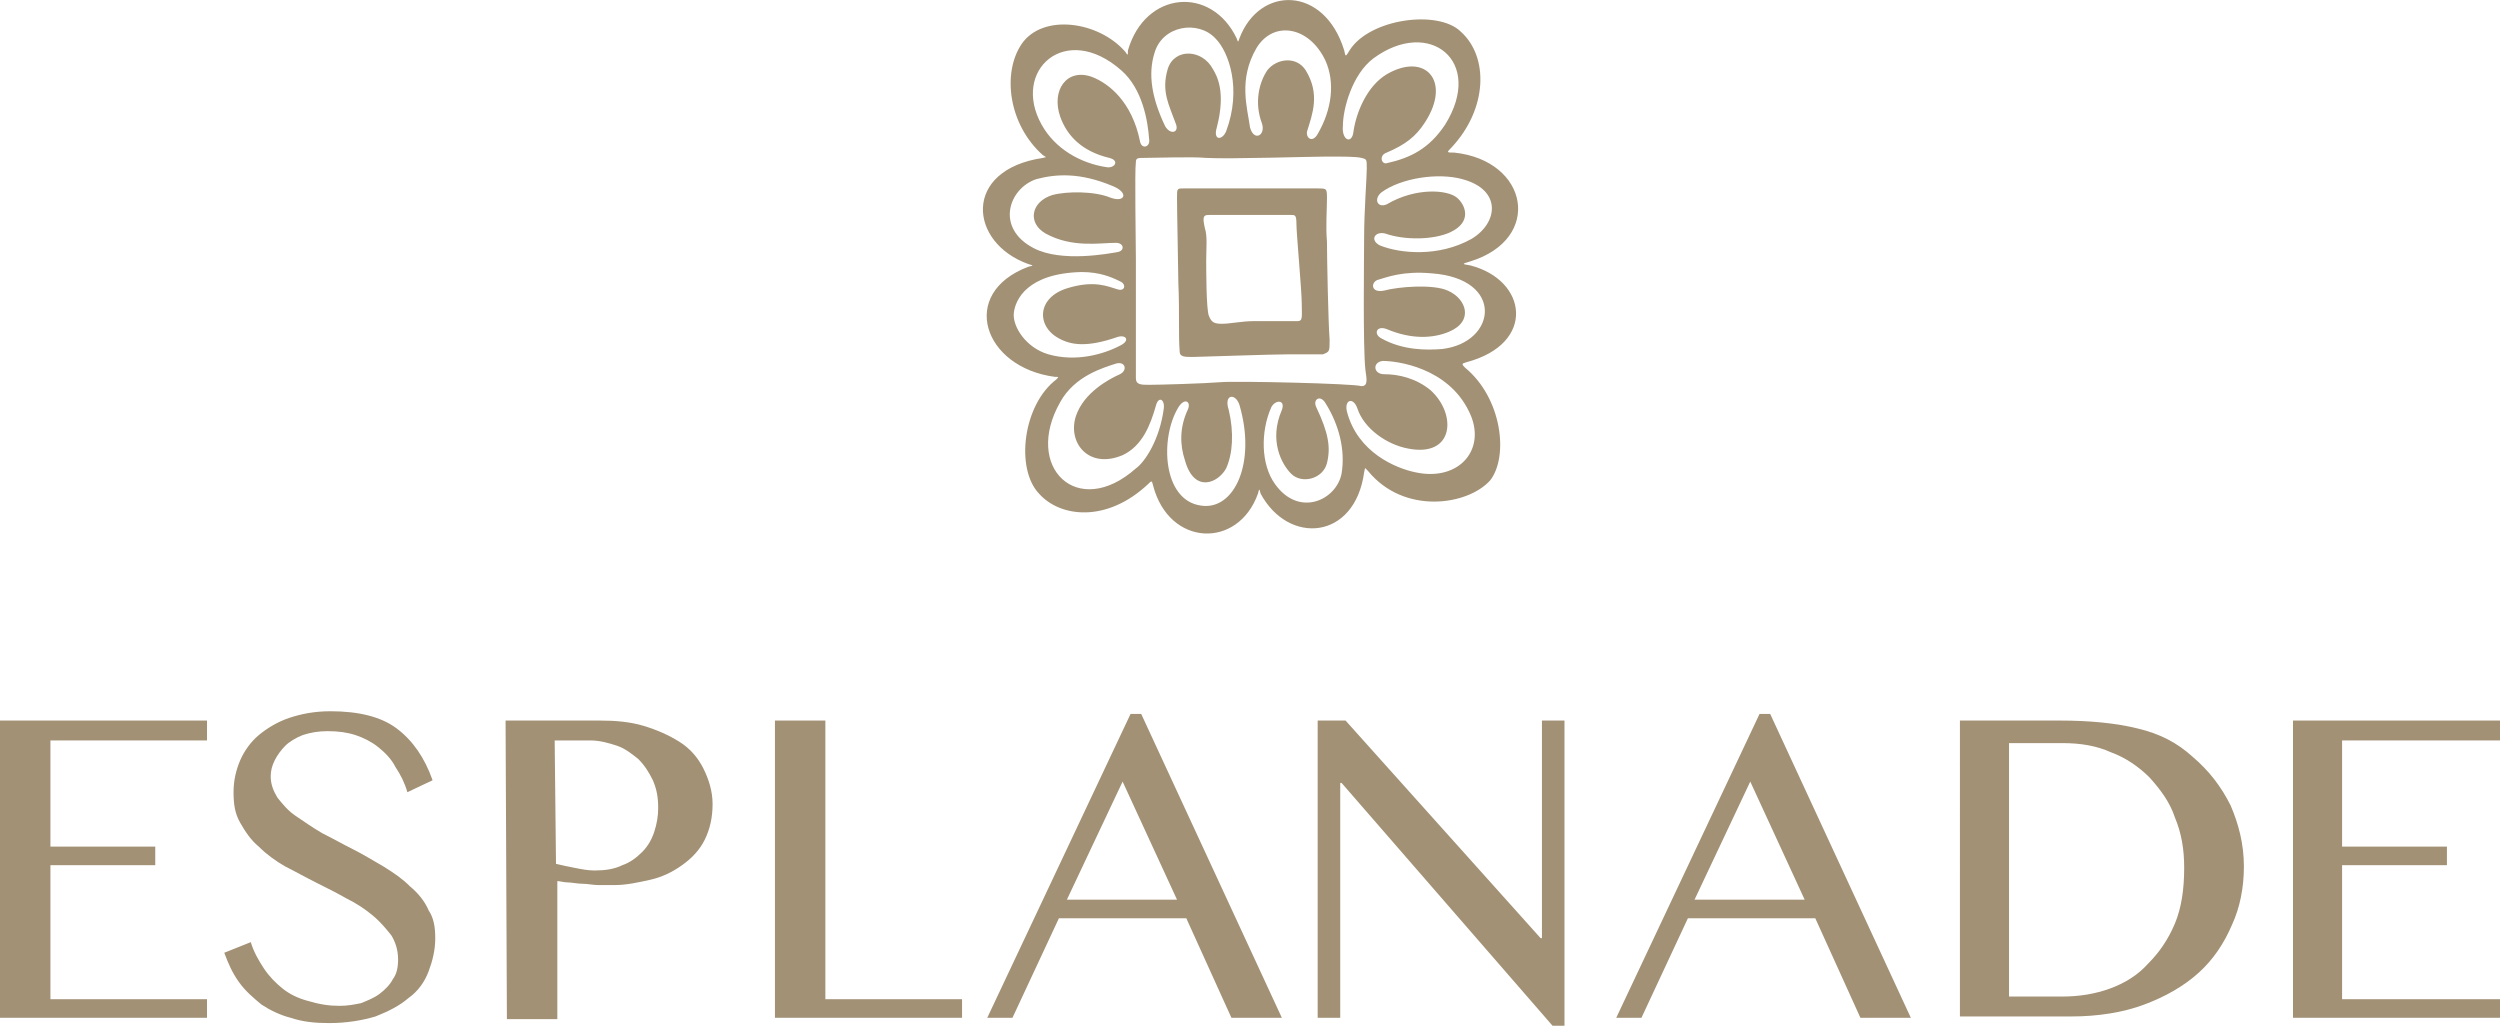 <?xml version="1.0" encoding="utf-8"?>
<!-- Generator: Adobe Illustrator 24.0.3, SVG Export Plug-In . SVG Version: 6.00 Build 0)  -->
<svg version="1.1" id="Logo" xmlns="http://www.w3.org/2000/svg" xmlns:xlink="http://www.w3.org/1999/xlink" x="0px" y="0px"
	 viewBox="0 0 188.4 77.3" style="enable-background:new 0 0 188.4 77.3;" xml:space="preserve">
<style type="text/css">
	.st0{fill:#A29175;}
</style>
<g>
	<g>
		<polygon class="st0" points="15.6,54.3 15.6,55.8 3.8,55.8 3.8,63.8 11.7,63.8 11.7,65.2 3.8,65.2 3.8,75.3 15.6,75.3 15.6,76.7 
			0,76.7 0,54.3 		"/>
		<path class="st0" d="M25.6,75.8c0.6,0,1.1-0.1,1.6-0.2c0.5-0.2,1-0.4,1.4-0.7c0.4-0.3,0.8-0.7,1-1.1c0.3-0.4,0.4-0.9,0.4-1.5
			c0-0.7-0.2-1.3-0.5-1.8c-0.4-0.5-0.8-1-1.4-1.5s-1.2-0.9-2-1.3c-0.7-0.4-1.5-0.8-2.3-1.2c-0.8-0.4-1.5-0.8-2.3-1.2
			c-0.7-0.4-1.4-0.9-2-1.5c-0.6-0.5-1-1.1-1.4-1.8s-0.5-1.4-0.5-2.3c0-0.9,0.2-1.7,0.5-2.4s0.8-1.4,1.4-1.9s1.4-1,2.3-1.3
			s1.9-0.5,3.1-0.5c2.1,0,3.8,0.4,5,1.3c1.2,0.9,2.1,2.2,2.7,3.9l-1.9,0.9c-0.2-0.7-0.5-1.3-0.9-1.9c-0.3-0.6-0.8-1.1-1.3-1.5
			s-1.1-0.7-1.7-0.9s-1.3-0.3-2.1-0.3c-0.7,0-1.3,0.1-1.9,0.3c-0.5,0.2-1,0.5-1.3,0.8s-0.6,0.7-0.8,1.1c-0.2,0.4-0.3,0.8-0.3,1.2
			c0,0.6,0.2,1.1,0.5,1.6c0.4,0.5,0.8,1,1.4,1.4s1.3,0.9,2,1.3c0.8,0.4,1.5,0.8,2.3,1.2s1.6,0.9,2.3,1.3c0.8,0.5,1.4,0.9,2,1.5
			c0.6,0.5,1.1,1.1,1.4,1.8c0.4,0.6,0.5,1.3,0.5,2.1c0,0.9-0.2,1.7-0.5,2.5s-0.8,1.5-1.5,2c-0.7,0.6-1.5,1-2.5,1.4
			c-1,0.3-2.2,0.5-3.5,0.5c-1.1,0-2-0.1-2.9-0.4c-0.8-0.2-1.6-0.6-2.2-1c-0.6-0.5-1.2-1-1.7-1.7s-0.8-1.4-1.1-2.2l2-0.8
			c0.2,0.7,0.6,1.4,1,2s0.9,1.1,1.4,1.5s1.1,0.7,1.8,0.9C24.1,75.7,24.8,75.8,25.6,75.8L25.6,75.8z"/>
		<path class="st0" d="M38.1,54.3h7.1c1.2,0,2.3,0.1,3.3,0.4c1,0.3,1.9,0.7,2.7,1.2s1.4,1.2,1.8,2c0.4,0.8,0.7,1.7,0.7,2.7
			s-0.2,1.9-0.6,2.7c-0.4,0.8-1,1.4-1.7,1.9s-1.5,0.9-2.4,1.1s-1.8,0.4-2.7,0.4c-0.4,0-0.8,0-1.2,0s-0.8-0.1-1.2-0.1
			s-0.8-0.1-1.1-0.1s-0.6-0.1-0.8-0.1v10.4h-3.8L38.1,54.3L38.1,54.3z M41.9,65.1c0.4,0.1,0.9,0.2,1.4,0.3c0.5,0.1,1,0.2,1.5,0.2
			c0.8,0,1.5-0.1,2.1-0.4c0.6-0.2,1.1-0.6,1.5-1s0.7-0.9,0.9-1.5s0.3-1.2,0.3-1.8c0-0.8-0.1-1.4-0.4-2.1c-0.3-0.6-0.6-1.1-1.1-1.6
			c-0.5-0.4-1-0.8-1.6-1s-1.3-0.4-2-0.4h-2.7L41.9,65.1L41.9,65.1z"/>
		<polygon class="st0" points="58.4,54.3 62.2,54.3 62.2,75.3 72.5,75.3 72.5,76.7 58.4,76.7 		"/>
		<path class="st0" d="M86,53.8l10.6,22.9h-3.8l-3.4-7.5h-9.6l-3.5,7.5h-1.9l10.8-22.9L86,53.8L86,53.8z M80.4,67.8h8.3l-4.1-8.9
			L80.4,67.8L80.4,67.8z"/>
		<polygon class="st0" points="99.3,54.3 101.4,54.3 116.1,70.7 116.2,70.7 116.2,54.3 117.9,54.3 117.9,77.3 117,77.3 101.1,59 
			101,59 101,76.7 99.3,76.7 		"/>
		<path class="st0" d="M133.4,53.8L144,76.7h-3.8l-3.4-7.5h-9.6l-3.5,7.5h-1.9l10.8-22.9L133.4,53.8L133.4,53.8z M127.7,67.8h8.3
			l-4.1-8.9L127.7,67.8L127.7,67.8z"/>
		<path class="st0" d="M147.7,54.3h7.5c2.3,0,4.3,0.2,5.9,0.6c1.7,0.4,3,1.1,4.1,2.1c1.3,1.1,2.2,2.3,2.9,3.7c0.6,1.4,1,2.9,1,4.6
			c0,1.6-0.3,3.1-0.9,4.4c-0.6,1.4-1.4,2.6-2.5,3.6s-2.5,1.8-4.1,2.4s-3.5,0.9-5.5,0.9h-8.4V54.3L147.7,54.3z M151.4,75.1h4
			c1.3,0,2.5-0.2,3.6-0.6s2.1-1,2.9-1.9c0.8-0.8,1.5-1.8,2-3s0.7-2.6,0.7-4.2c0-1.4-0.2-2.6-0.7-3.8c-0.4-1.2-1.1-2.1-1.9-3
			c-0.8-0.8-1.8-1.5-2.9-1.9c-1.1-0.5-2.3-0.7-3.7-0.7h-4L151.4,75.1L151.4,75.1z"/>
		<polygon class="st0" points="188.4,54.3 188.4,55.8 176.5,55.8 176.5,63.8 184.4,63.8 184.4,65.2 176.5,65.2 176.5,75.3 
			188.4,75.3 188.4,76.7 172.8,76.7 172.8,54.3 		"/>
	</g>
	<g>
		<path class="st0" d="M100.2,25.6c-0.1-1.2-0.2-6.2-0.2-7.4c-0.1-1.1,0-2.5,0-3.2c0-0.8,0-0.8-0.7-0.8c-0.1,0-1.7,0-2.8,0
			c-0.9,0-6.6,0-7.3,0c-0.5,0-0.5,0-0.5,0.7c0,1.1,0.1,5.7,0.1,6.4c0.1,2.3,0,3.9,0.1,5.2c0,0.4,0.4,0.4,1,0.4
			c0.4,0,5.9-0.2,7.3-0.2c0.9,0,2,0,2.5,0C100.2,26.5,100.2,26.5,100.2,25.6L100.2,25.6z M97.8,24.2c-0.4,0-2.2,0-3.3,0
			c-0.9,0-1.8,0.2-2.4,0.2s-0.8-0.1-1-0.6s-0.2-3.5-0.2-4.2c0-0.9,0.1-1.8-0.1-2.4c-0.2-0.9-0.1-1,0.3-1c0.2,0,2.2,0,3,0
			s2.3,0,3.2,0c0.3,0,0.4,0,0.4,0.7s0.4,5,0.4,6C98.1,23.8,98.2,24.2,97.8,24.2L97.8,24.2z"/>
		<path class="st0" d="M110.4,27.7c-0.3-0.3-0.2-0.3,0.1-0.4c5.3-1.4,4.6-6.2,0.3-7.3c-0.6-0.1-0.7-0.1,0-0.3
			c5.5-1.7,4.4-7.6-1.2-8.2c-0.6,0-0.6,0-0.2-0.4c2.7-2.9,2.8-6.8,0.7-8.7c-1.7-1.7-6.9-1-8.4,1.4c-0.3,0.5-0.3,0.5-0.4,0
			c-1.5-4.9-6.4-4.9-7.9-0.9c-0.1,0.3-0.1,0.3-0.2,0c-1.9-4-6.9-3.6-8.2,0.9c0,0.4,0,0.4-0.2,0.1c-2-2.3-6.2-2.9-7.8-0.6
			c-1.5,2.2-1,6.1,1.6,8.4c0.3,0.2,0.3,0.1,0,0.2c-6.1,0.9-5.6,6.4-1.1,8c0.3,0.1,0.5,0.1,0,0.2c-5.3,2-3.4,7.6,2,8.3
			c0.3,0,0.3,0,0.1,0.2c-2.5,1.9-3.1,6.7-1.3,8.6c1.6,1.8,5.1,2.2,8.2-0.7c0.3-0.3,0.3-0.3,0.4,0.1c1.2,4.6,6.4,4.8,7.9,0.6
			c0.1-0.4,0.1-0.4,0.2,0c2.1,3.9,7.1,3.5,7.8-1.6c0.1-0.4,0-0.4,0.3-0.1c2.7,3.3,7.5,2.6,9.2,0.7C113.7,34.4,113.2,30,110.4,27.7
			L110.4,27.7z M103.8,21.1c0.7-0.2,1.9-0.7,4.1-0.5c5.5,0.4,4.9,5.2,0.8,5.7c-1.2,0.1-3,0.1-4.6-0.8c-0.6-0.3-0.4-1,0.4-0.7
			c1.9,0.8,3.5,0.7,4.7,0.2c1.9-0.8,1.3-2.5-0.1-3.1c-1.1-0.5-3.7-0.3-4.8,0C103.3,22.1,103.3,21.3,103.8,21.1L103.8,21.1z
			 M110.2,13.5c3,0.8,2.7,3.3,0.7,4.5c-2.5,1.4-5.4,1.1-6.9,0.5c-0.8-0.4-0.4-1.1,0.4-0.9c1.4,0.5,3.6,0.5,4.9-0.1
			c1.7-0.8,1.1-2.1,0.5-2.6c-0.7-0.6-3.1-0.8-5.3,0.5c-0.7,0.3-1-0.4-0.4-0.9C105.6,13.4,108.4,13,110.2,13.5L110.2,13.5z
			 M103.5,4.4c4.2-3.1,8.4,0.2,5.4,5c-1.2,1.8-2.6,2.5-4.4,2.9c-0.4,0.1-0.6-0.6,0-0.8c1.4-0.6,2.2-1.2,2.9-2.3c2-3.1,0-5.3-2.9-3.6
			c-1.5,0.9-2.3,2.9-2.5,4.3c-0.1,1-0.9,0.7-0.8-0.4C101.2,8.2,101.9,5.6,103.5,4.4L103.5,4.4z M94.7,3.6c1.3-2.1,4-1.6,5.2,1
			c0.7,1.6,0.5,3.6-0.6,5.5c-0.4,0.7-0.9,0.3-0.8-0.2c0.4-1.3,1-2.8-0.1-4.6c-0.7-1.1-2.2-0.9-2.9,0c-0.6,0.9-1,2.4-0.4,4
			c0.3,0.9-0.6,1.4-0.9,0.3C94,8.1,93.3,6,94.7,3.6L94.7,3.6z M87,4c0.6-2.1,3.3-2.5,4.6-1.1c1,1,2,3.8,0.8,7
			c-0.3,0.7-1,0.7-0.7-0.3c0.7-2.7,0-3.9-0.3-4.4c-0.8-1.5-2.9-1.6-3.4,0c-0.5,1.7,0.1,2.7,0.6,4.1c0.3,0.7-0.4,0.9-0.8,0.2
			C86.8,7.4,86.5,5.6,87,4L87,4z M78.5,9.4c-2.3-4.1,1.8-7.8,6-4.1c1.6,1.4,2,3.8,2.1,5.2c0.1,0.6-0.6,0.8-0.7,0.1
			c-0.6-2.9-2.3-4.3-3.6-4.8c-1.9-0.7-3.1,1-2.4,3c0.5,1.4,1.6,2.6,3.7,3.1c0.8,0.2,0.4,0.8-0.2,0.7C81.4,12.3,79.5,11.2,78.5,9.4
			L78.5,9.4z M77.9,18.7c-2.9-1.5-1.9-4.5,0.2-5.2c1.5-0.4,3.3-0.5,5.7,0.5c1.3,0.5,1,1.3-0.1,0.9c-1.2-0.5-3.3-0.5-4.4-0.2
			c-1.6,0.5-1.9,2.1-0.5,2.9c2,1.1,4.1,0.7,5.3,0.7c0.6,0,0.7,0.6,0.1,0.7C83.6,19.1,80,19.8,77.9,18.7L77.9,18.7z M79,26.7
			c-1.7-0.5-2.7-2.1-2.6-3.1s1-3,5.1-3.1c1.4,0,2.3,0.4,2.9,0.7c0.5,0.2,0.4,0.8-0.2,0.6c-0.7-0.2-1.7-0.7-3.7-0.1
			c-2.4,0.7-2.4,2.9-0.7,3.8c0.9,0.5,2.1,0.7,4.4-0.1c0.6-0.2,1,0.2,0.3,0.6C83.2,26.7,81.1,27.3,79,26.7L79,26.7z M85.6,35.3
			c-4.4,3.9-8.5-0.1-5.7-5c1.1-2,3.3-2.6,4.2-2.9c0.7-0.2,0.9,0.5,0.3,0.8c-0.9,0.4-2.7,1.4-3.3,3.1c-0.7,2,0.9,4.1,3.5,3
			c1.5-0.7,2.1-2.3,2.5-3.7c0.2-0.8,0.7-0.5,0.6,0.2C87.4,33.1,86.3,34.8,85.6,35.3L85.6,35.3z M90.5,38.1c-2.9-0.4-3.1-5.1-1.7-7.4
			c0.5-0.8,1-0.4,0.7,0.2c-0.6,1.3-0.6,2.6-0.2,3.8c0.7,2.5,2.5,1.7,3.1,0.6c0.5-1.1,0.6-2.7,0.2-4.4c-0.4-1.2,0.5-1.3,0.8-0.4
			C94.7,34.9,93,38.5,90.5,38.1L90.5,38.1z M92,28.8c-1.2,0.1-4.6,0.2-5.4,0.2c-0.6,0-1,0-1-0.5s0-7.3,0-8.9c0-1.4-0.1-6.7,0-7.4
			c0-0.3,0.2-0.3,0.6-0.3c0.9,0,3.6-0.1,4.7,0c1.7,0.1,7.8-0.1,9.1-0.1c1.3,0,2.2,0,2.6,0.1s0.4,0.1,0.4,0.8s-0.2,3.2-0.2,5.2
			c0,1.3-0.1,8.3,0.1,10c0.1,0.7,0.2,1.2-0.3,1.2C102,28.9,93.2,28.7,92,28.8L92,28.8z M101.1,35.7c-0.4,2-3.2,3.3-5,0.8
			c-1.1-1.5-1.1-4-0.3-5.8c0.3-0.6,1.1-0.6,0.8,0.2c-1,2.3,0,4.1,0.7,4.8c0.8,0.8,2.4,0.4,2.7-0.8c0.3-1.2,0.1-2.3-0.8-4.2
			c-0.3-0.6,0.3-1,0.7-0.3C100.9,32,101.4,33.9,101.1,35.7L101.1,35.7z M106.7,35.6c-1.5-0.3-4.4-1.5-5.2-4.6
			c-0.2-0.9,0.5-1.1,0.8-0.2c0.5,1.5,2.2,2.7,3.8,3c3.5,0.7,3.7-2.6,1.7-4.4c-1.1-0.9-2.4-1.2-3.5-1.2c-0.8,0-0.9-0.9-0.1-1
			c1.1,0,4.9,0.5,6.5,3.8C112.1,33.8,110,36.3,106.7,35.6L106.7,35.6z"/>
	</g>
</g>
</svg>
